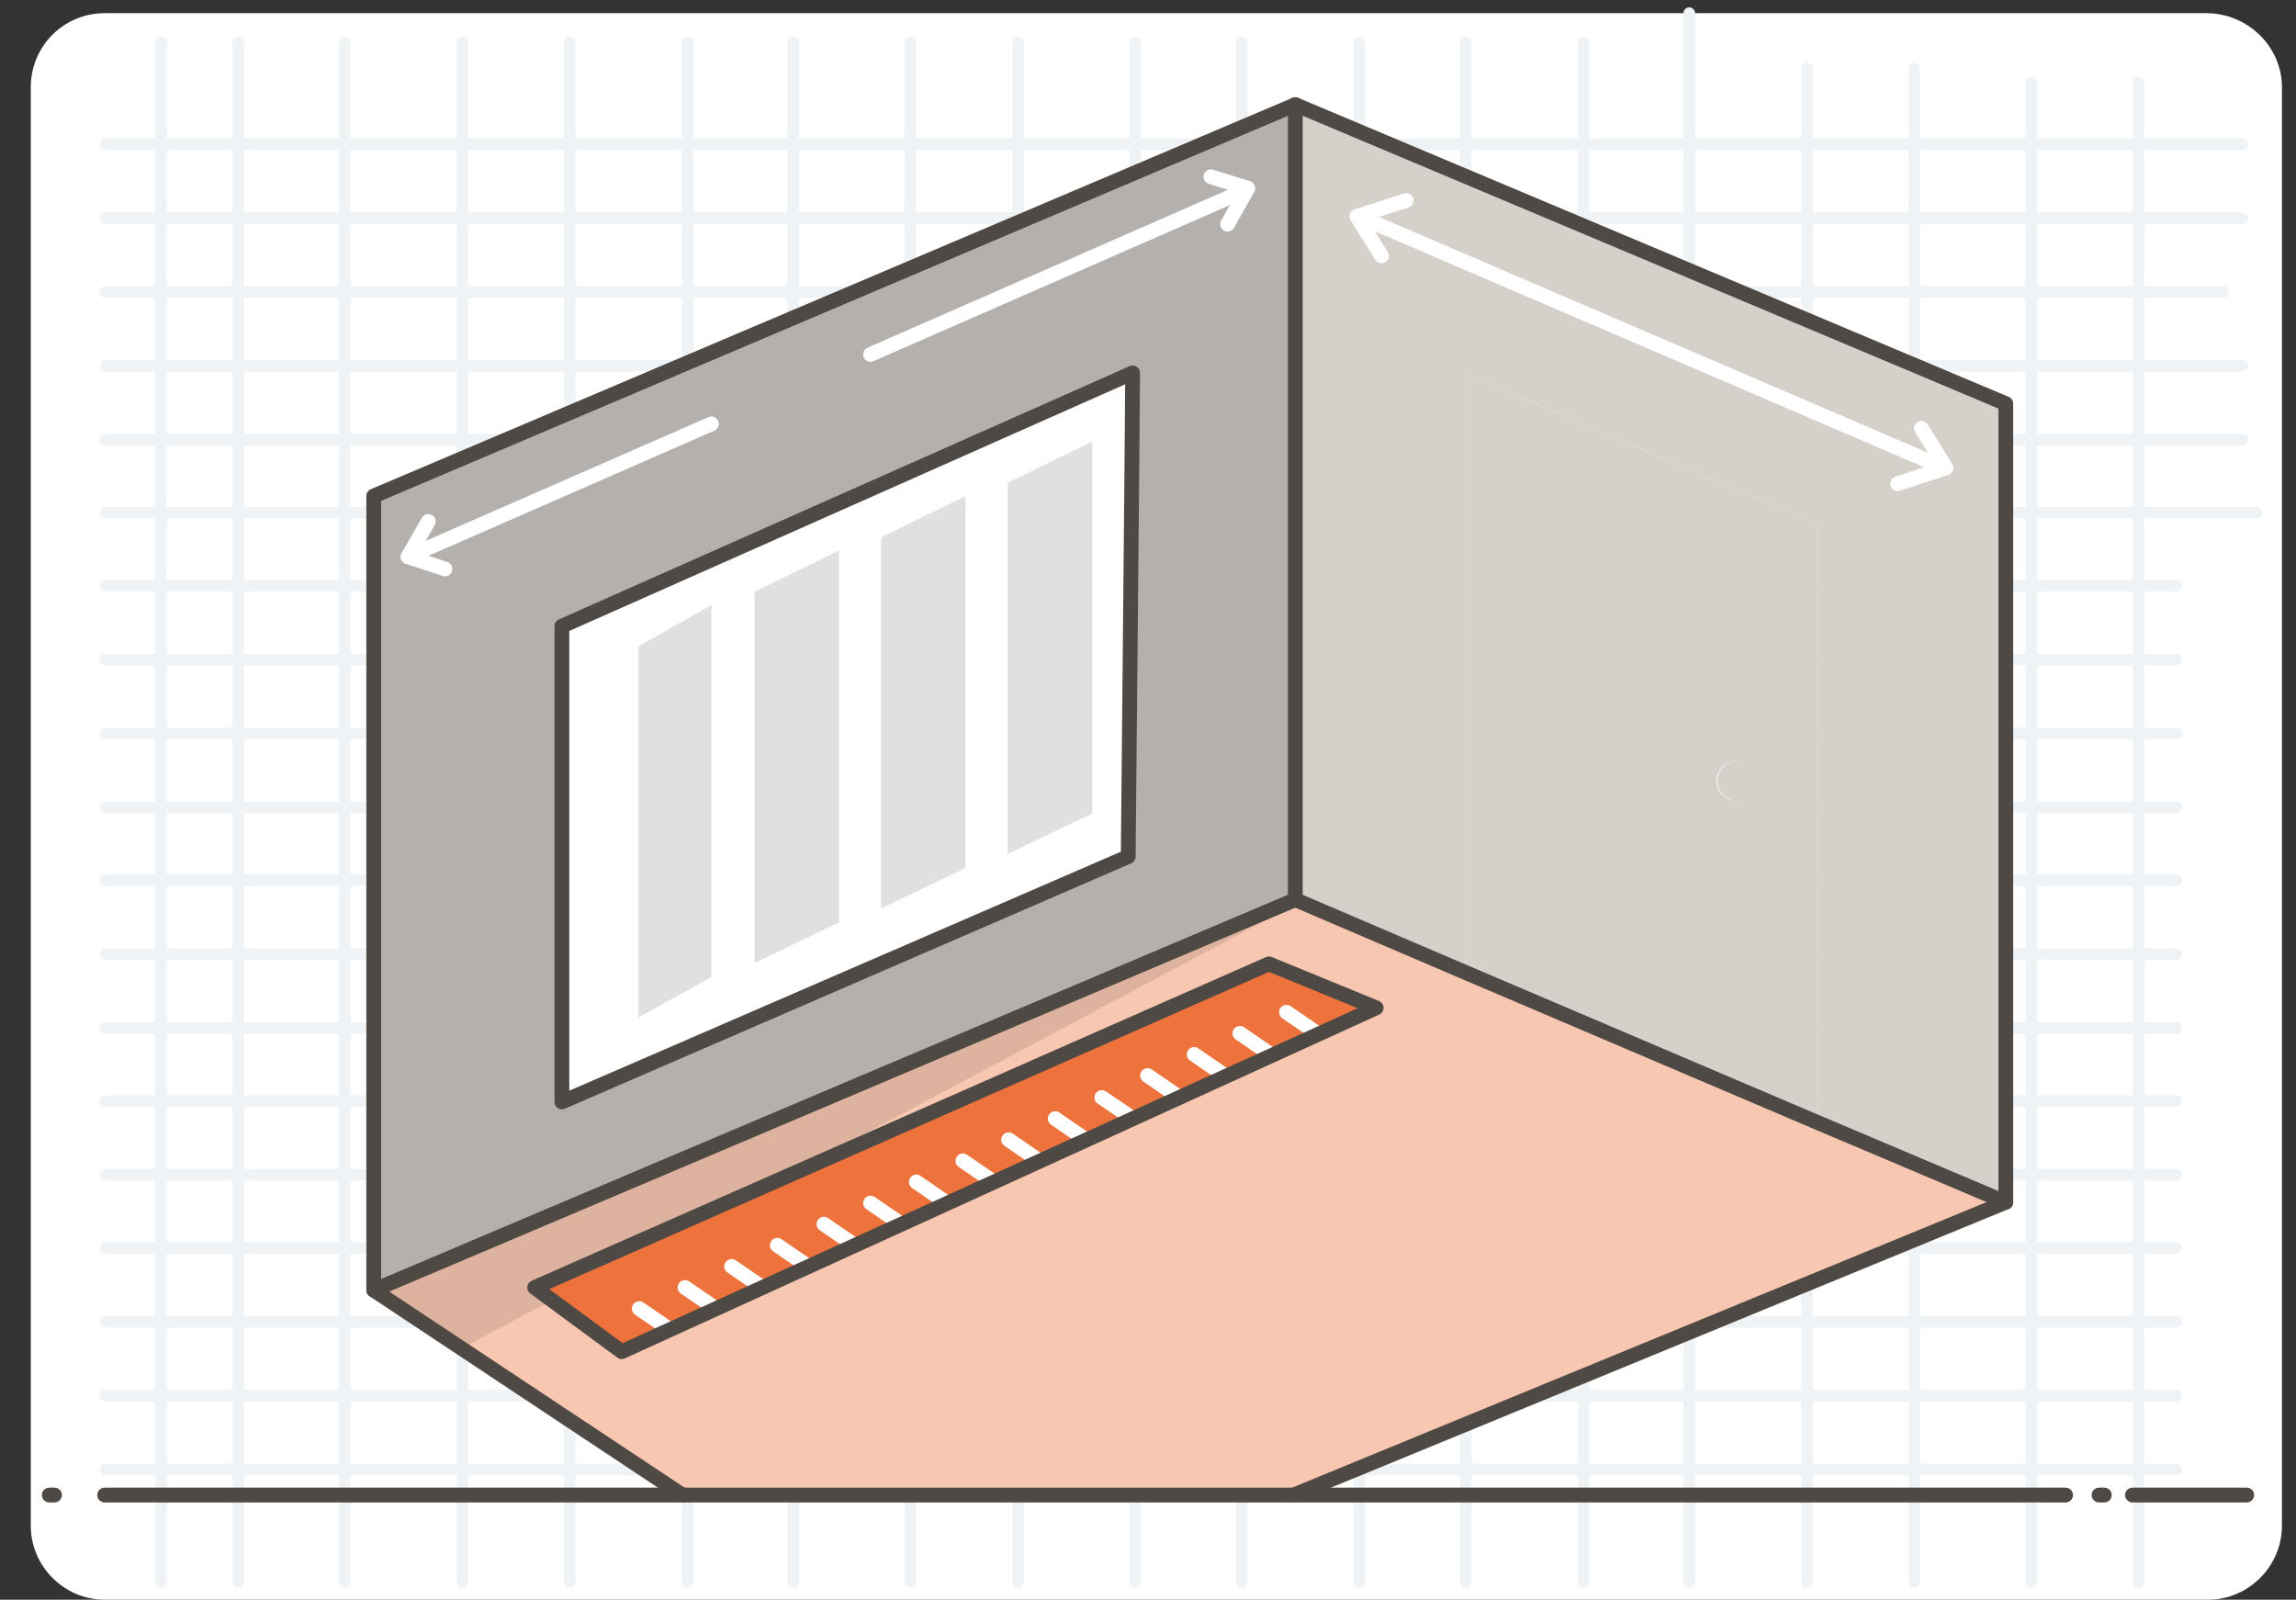 <?xml version="1.0" encoding="utf-8"?>
<!-- Generator: Adobe Illustrator 25.1.0, SVG Export Plug-In . SVG Version: 6.00 Build 0)  -->
<svg version="1.1" id="Ebene_1" xmlns="http://www.w3.org/2000/svg" xmlns:xlink="http://www.w3.org/1999/xlink" x="0px" y="0px"
	 viewBox="0 0 261.1 181.9" style="enable-background:new 0 0 261.1 181.9;" xml:space="preserve">
<rect x="0" y="0" width="261.1" height="181.9" fill="#333333" stroke="none"/>
<style type="text/css">
	.st0{fill:#FFFFFF;}
	.st1{fill:none;stroke:#F0F3F5;stroke-width:1.322;stroke-linecap:round;stroke-miterlimit:10;}
	
		.st2{opacity:0.15;fill:none;stroke:#F0F3F5;stroke-width:1.322;stroke-linecap:round;stroke-miterlimit:10;enable-background:new    ;}
	.st3{fill:none;stroke:#4E4944;stroke-width:1.68;stroke-linecap:round;stroke-linejoin:round;stroke-miterlimit:10;}
	.st4{fill:#F8C7B1;}
	.st5{fill:#B3B0AD;}
	.st6{fill:#D5D0CA;}
	.st7{opacity:0.16;fill:#4E4944;}
	.st8{opacity:0.39;}
	.st9{fill:#EE723B;}
	.st10{fill:none;stroke:#FFFFFF;stroke-width:1.68;stroke-linecap:round;stroke-linejoin:round;stroke-miterlimit:10;}
</style>
<g>
	<path class="st0" d="M259.5,9.9v163.6c0,4.6-3.8,8.4-8.4,8.4H11.9c-4.6,0-8.4-3.8-8.4-8.4V9.9c0-4.6,3.7-8.4,8.4-8.4h239
		C255.6,1.5,259.5,5.3,259.5,9.9z"/>
	<g>
		<polyline class="st1" points="255,24.8 205.5,24.8 192.1,24.8 188.4,24.8 180.1,24.8 166.7,24.8 154.6,24.8 141.2,24.8 
			129.1,24.8 115.8,24.8 103.5,24.8 90.2,24.8 78.2,24.8 64.8,24.8 52.6,24.8 39.2,24.8 27.1,24.8 12,24.8 		"/>
		<polyline class="st1" points="255,41.6 217.7,41.6 205.5,41.6 192.1,41.6 188.4,41.6 180.1,41.6 166.7,41.6 154.6,41.6 
			141.2,41.6 129.1,41.6 115.8,41.6 103.5,41.6 90.2,41.6 78.2,41.6 64.8,41.6 52.6,41.6 39.2,41.6 27.1,41.6 12,41.6 		"/>
		<polyline class="st1" points="12,58.3 27.1,58.3 39.2,58.3 52.6,58.3 64.8,58.3 78.2,58.3 90.2,58.3 103.5,58.3 115.8,58.3 
			129.1,58.3 141.2,58.3 154.6,58.3 166.7,58.3 180.1,58.3 188.4,58.3 192.1,58.3 205.5,58.3 217.7,58.3 231,58.3 241.7,58.3 
			256.6,58.3 		"/>
		<line class="st1" x1="12" y1="75" x2="247.5" y2="75"/>
		<line class="st1" x1="12" y1="91.8" x2="247.5" y2="91.8"/>
		<line class="st2" x1="12" y1="100.1" x2="247.5" y2="100.1"/>
		<line class="st1" x1="12" y1="108.5" x2="247.5" y2="108.5"/>
		<line class="st2" x1="12" y1="116.9" x2="247.5" y2="116.9"/>
		<line class="st1" x1="12" y1="125.2" x2="247.5" y2="125.2"/>
		<line class="st2" x1="12" y1="133.6" x2="247.5" y2="133.6"/>
		<line class="st1" x1="12" y1="141.9" x2="247.5" y2="141.9"/>
		<line class="st2" x1="12" y1="150.3" x2="247.5" y2="150.3"/>
		<line class="st1" x1="12" y1="158.7" x2="247.5" y2="158.7"/>
		<line class="st1" x1="12" y1="167.1" x2="247.5" y2="167.1"/>
		<line class="st1" x1="12" y1="150.3" x2="247.5" y2="150.3"/>
		<line class="st1" x1="12" y1="133.6" x2="247.5" y2="133.6"/>
		<line class="st1" x1="12" y1="116.9" x2="247.5" y2="116.9"/>
		<line class="st1" x1="12" y1="100.1" x2="247.5" y2="100.1"/>
		<line class="st1" x1="12" y1="83.4" x2="247.5" y2="83.4"/>
		<line class="st1" x1="12" y1="66.6" x2="247.5" y2="66.6"/>
		<line class="st1" x1="188.4" y1="50" x2="12" y2="50"/>
		<line class="st1" x1="252.8" y1="33.2" x2="12" y2="33.2"/>
		<line class="st1" x1="255" y1="16.4" x2="12" y2="16.4"/>
		<g>
			<polyline class="st1" points="243.2,179.9 243.2,178.8 243.2,91.8 243.2,83.4 243.2,75 243.2,66.6 243.2,62.9 243.2,59.7 
				243.2,9.4 			"/>
			<polyline class="st1" points="217.7,7.8 217.7,34.3 217.7,41.6 217.7,50 217.7,58.3 217.7,62.9 217.7,66.6 217.7,75 217.7,83.4 
				217.7,91.8 217.7,179.9 			"/>
			<polyline class="st1" points="192.1,179.9 192.1,91.8 192.1,83.4 192.1,75 192.1,66.6 192.1,62.9 192.1,58.3 192.1,50 
				192.1,41.6 192.1,33.2 192.1,24.8 192.1,16.4 192.1,1.5 			"/>
			<line class="st1" x1="166.7" y1="4.8" x2="166.7" y2="179.9"/>
			<line class="st1" x1="141.2" y1="4.8" x2="141.2" y2="179.9"/>
			<line class="st1" x1="115.8" y1="4.8" x2="115.8" y2="179.9"/>
			<line class="st1" x1="90.2" y1="4.8" x2="90.2" y2="179.9"/>
			<line class="st1" x1="64.8" y1="4.8" x2="64.8" y2="179.9"/>
			<line class="st1" x1="39.2" y1="4.8" x2="39.2" y2="179.9"/>
		</g>
		<g>
			<line class="st1" x1="231" y1="179.9" x2="231" y2="9.4"/>
			<line class="st1" x1="205.5" y1="179.9" x2="205.5" y2="7.8"/>
			<line class="st1" x1="180.1" y1="4.8" x2="180.1" y2="179.9"/>
			<line class="st1" x1="154.6" y1="4.8" x2="154.6" y2="179.9"/>
			<line class="st1" x1="129.1" y1="4.8" x2="129.1" y2="179.9"/>
			<line class="st1" x1="103.5" y1="4.8" x2="103.5" y2="179.9"/>
			<line class="st1" x1="78.2" y1="4.8" x2="78.2" y2="179.9"/>
			<line class="st1" x1="52.6" y1="4.8" x2="52.6" y2="179.9"/>
			<line class="st1" x1="18.3" y1="4.8" x2="18.3" y2="179.9"/>
			<line class="st1" x1="27.1" y1="4.8" x2="27.1" y2="179.9"/>
		</g>
		<polyline class="st1" points="255,50 217.7,50 205.5,50 192.1,50 188.4,50 180.1,50 166.7,50 154.6,50 141.2,50 129.1,50 
			115.8,50 103.5,50 90.2,50 78.2,50 64.8,50 52.6,50 39.2,50 27.1,50 12,50 		"/>
		<g>
			<line class="st3" x1="6.2" y1="170" x2="5.6" y2="170"/>
			<path class="st4" d="M69.6,165c2.4,1.5,4.9,2.8,7,4.6h71.4l80-32.9l-21.4-9.1l-39.9-17l-19.4-8.2l-81.4,33.5l-23.7,10.8
				c2.2,0.6,4.2,2.1,6.1,3.4c3.4,2.3,6.7,4.7,10,7.1C62.1,159.7,65.7,162.6,69.6,165z"/>
			<polygon class="st5" points="147.3,11.9 147.3,102.3 43,146.4 42.5,56.4 			"/>
			<polygon class="st6" points="228.1,45.9 228.1,136.7 206.6,127.6 206.6,59.5 166.7,42.5 166.7,110.6 147.3,102.3 147.3,11.9 			
				"/>
			<path class="st6" d="M206.6,59.5v68.1l-39.9-17V42.5L206.6,59.5z M200,88.8c0-1.3-1.1-2.3-2.4-2.3c-1.3,0-2.4,1-2.4,2.3
				c0,1.3,1.1,2.3,2.4,2.3C199,91.1,200,90.1,200,88.8z"/>
			<path class="st6" d="M197.7,86.5c1.3,0,2.4,1,2.4,2.3c0,1.3-1.1,2.3-2.4,2.3c-1.3,0-2.4-1-2.4-2.3
				C195.3,87.5,196.4,86.5,197.7,86.5z"/>
			<polyline class="st3" points="147.1,170 228.1,136.7 228.1,45.9 147.3,11.9 42.5,56.4 42.5,146.7 77.6,170 			"/>
			<line class="st3" x1="147.3" y1="102.3" x2="42.5" y2="146.7"/>
			<line class="st3" x1="147.3" y1="11.9" x2="147.3" y2="102.3"/>
			<polyline class="st3" points="228.1,136.7 206.6,127.6 166.7,110.6 147.3,102.3 			"/>
			<path class="st0" d="M128.3,97.4c0,0,0.5-51.6,0.5-55L63.9,71.2v54.1L128.3,97.4z"/>
			<path class="st3" d="M128.3,97.4c0,0,0.5-51.6,0.5-55L63.9,71.2v54.1L128.3,97.4z"/>
			<polygon class="st7" points="147,103 53.1,153 42.2,146.6 			"/>
			<g class="st8">
				<polygon class="st5" points="72.6,73.5 80.9,68.8 80.9,111.1 72.6,115.7 				"/>
				<polygon class="st5" points="85.8,67.3 95.4,62.6 95.4,104.9 85.8,109.5 				"/>
				<polygon class="st5" points="100.2,61.1 109.8,56.4 109.8,98.7 100.2,103.3 				"/>
				<polygon class="st5" points="114.6,54.9 124.2,50.2 124.2,92.5 114.6,97.1 				"/>
			</g>
			<polygon class="st9" points="60.8,146.4 70.7,153.7 156.5,114.6 144.3,109.6 			"/>
			<ellipse transform="matrix(0.983 -0.184 0.184 0.983 -6.465 30.657)" class="st6" cx="162" cy="50.2" rx="2.3" ry="3.4"/>
			<ellipse transform="matrix(0.983 -0.184 0.184 0.983 -15.142 41.498)" class="st6" cx="216" cy="102.3" rx="2.3" ry="3.4"/>
			<line class="st3" x1="242.5" y1="170" x2="255.5" y2="170"/>
			<line class="st3" x1="11.9" y1="170" x2="234.9" y2="170"/>
			<line class="st3" x1="239.3" y1="170" x2="238.7" y2="170"/>
			<line class="st10" x1="72.7" y1="148.8" x2="76.2" y2="151.2"/>
			<line class="st10" x1="77.9" y1="146.4" x2="81.4" y2="148.8"/>
			<line class="st10" x1="83.2" y1="144" x2="86.7" y2="146.4"/>
			<line class="st10" x1="88.4" y1="141.6" x2="91.9" y2="144"/>
			<line class="st10" x1="93.7" y1="139.2" x2="97.2" y2="141.6"/>
			<line class="st10" x1="99" y1="136.8" x2="102.5" y2="139.2"/>
			<line class="st10" x1="104.2" y1="134.4" x2="107.7" y2="136.8"/>
			<line class="st10" x1="109.5" y1="132" x2="113" y2="134.4"/>
			<line class="st10" x1="114.7" y1="129.6" x2="118.2" y2="132"/>
			<line class="st10" x1="120" y1="127.2" x2="123.5" y2="129.6"/>
			<line class="st10" x1="125.3" y1="124.8" x2="128.7" y2="127.1"/>
			<line class="st10" x1="130.5" y1="122.3" x2="134" y2="124.7"/>
			<line class="st10" x1="135.8" y1="119.9" x2="139.3" y2="122.3"/>
			<line class="st10" x1="141" y1="117.5" x2="144.5" y2="119.9"/>
			<line class="st10" x1="146.3" y1="115.1" x2="149.8" y2="117.5"/>
			<polygon class="st3" points="60.8,146.4 70.7,153.7 156.5,114.6 144.3,109.6 			"/>
			<polyline class="st10" points="48.7,59.3 46.4,63.3 50.6,64.7 			"/>
			<polyline class="st10" points="139.6,25.5 141.9,21.4 137.7,20.1 			"/>
			<line class="st10" x1="99" y1="40.3" x2="141" y2="21.9"/>
			<line class="st10" x1="46.4" y1="63.3" x2="80.9" y2="48.2"/>
			<line class="st10" x1="155" y1="24.8" x2="220.4" y2="52.9"/>
			<polyline class="st10" points="159.9,22.8 154.3,24.6 157.1,29.1 			"/>
			<polyline class="st10" points="215.8,55 221.3,53.2 218.5,48.7 			"/>
		</g>
	</g>
</g>
</svg>
